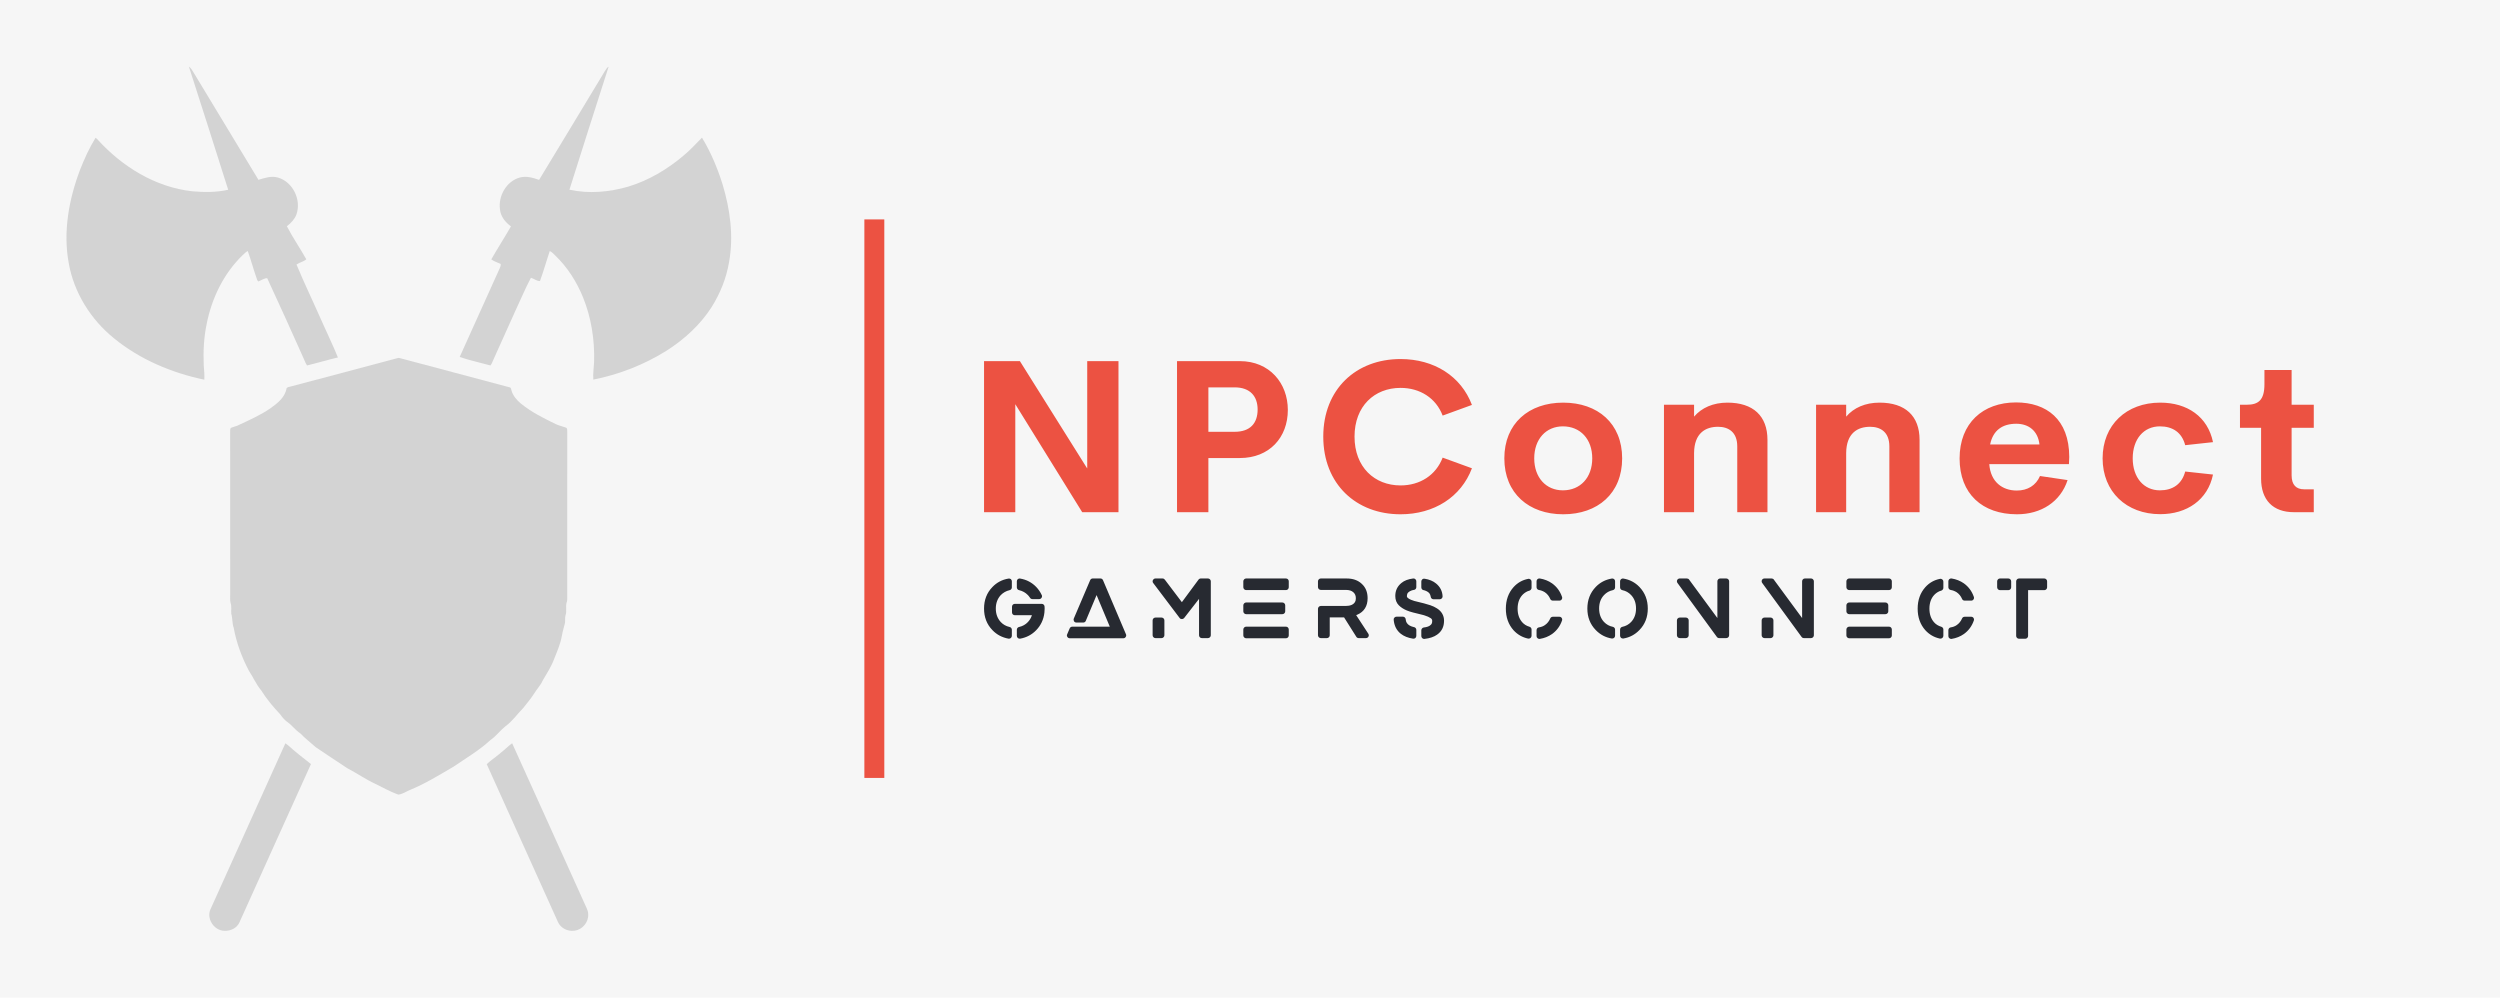 
        <svg xmlns="http://www.w3.org/2000/svg" xmlns:xlink="http://www.w3.org/1999/xlink" version="1.1" width="3168.539" 
        height="1264.362" viewBox="0 0 3168.539 1264.362">
			<rect fill="#f6f6f6" width="3168.539" height="1264.362"/>
			<g transform="scale(8.427) translate(10, 10)">
				<defs id="SvgjsDefs6307"></defs><g id="SvgjsG6308" featureKey="symbolFeature-0" transform="matrix(1.3,0,0,1.3,-15.02,0)" fill="#d3d3d3"><path xmlns="http://www.w3.org/2000/svg" fill="#d3d3d3" d="M25.711,0c0.303,0.228,0.465,0.582,0.665,0.895c2.458,4.074,4.915,8.15,7.386,12.217  c0.726-0.213,1.488-0.485,2.249-0.264c1.744,0.497,2.744,2.6,2.141,4.285c-0.214,0.554-0.64,0.989-1.101,1.35  c0.673,1.313,1.529,2.533,2.247,3.826c-0.33,0.281-0.783,0.352-1.135,0.604c0.896,2.154,1.912,4.257,2.852,6.393  c0.64,1.454,1.341,2.884,1.939,4.355c-1.197,0.28-2.375,0.64-3.57,0.927c-0.162-0.234-0.258-0.503-0.373-0.761  c-1.391-3.121-2.797-6.235-4.237-9.334c-0.376-0.006-0.689,0.269-1.04,0.379c-0.029-0.042-0.086-0.125-0.115-0.167  c-0.396-1.106-0.698-2.245-1.095-3.352c-0.233,0.105-0.399,0.307-0.589,0.471c-2.197,2.122-3.583,4.99-4.165,7.968  c-0.335,1.585-0.407,3.212-0.337,4.826c0.047,0.538,0.096,1.079,0.065,1.62c-3.773-0.796-7.447-2.334-10.447-4.79  c-2.684-2.17-4.636-5.274-5.237-8.688c-0.678-3.652,0.021-7.423,1.327-10.856c0.501-1.26,1.06-2.507,1.778-3.659  c0.052,0.043,0.153,0.132,0.205,0.176c2.836,3.148,6.704,5.545,10.973,6.017c1.383,0.124,2.804,0.134,4.162-0.177  C28.77,9.498,27.23,4.752,25.711,0z"></path><path xmlns="http://www.w3.org/2000/svg" fill="#d3d3d3" d="M73.841,0.531c0.126-0.186,0.233-0.399,0.436-0.515c-1.512,4.747-3.05,9.485-4.537,14.239  c2.244,0.492,4.61,0.281,6.807-0.357c2.349-0.709,4.502-1.991,6.371-3.569c0.775-0.638,1.452-1.381,2.156-2.095  c1.017,1.666,1.777,3.481,2.363,5.339c0.893,2.929,1.323,6.061,0.764,9.096c-0.313,1.843-1.028,3.605-2.022,5.184  c-1.312,2.042-3.146,3.713-5.183,5.014c-2.592,1.627-5.494,2.764-8.492,3.358c-0.056-0.683,0.057-1.361,0.089-2.042  c0.076-2.542-0.323-5.112-1.28-7.475c-0.733-1.799-1.797-3.479-3.203-4.829c-0.2-0.192-0.385-0.414-0.644-0.529  c-0.394,1.153-0.714,2.332-1.136,3.472c-0.355,0.025-0.692-0.281-1.045-0.377c-0.662,1.251-1.204,2.564-1.81,3.845  c-0.836,1.844-1.661,3.694-2.493,5.541c-0.119,0.255-0.204,0.531-0.378,0.757c-1.186-0.331-2.4-0.581-3.562-0.981  c1.537-3.41,3.077-6.819,4.617-10.229c0.074-0.17,0.162-0.346,0.124-0.537c-0.365-0.164-0.759-0.287-1.086-0.523  c0.732-1.289,1.542-2.534,2.277-3.822c-0.646-0.463-1.192-1.143-1.271-1.96c-0.218-1.554,0.744-3.266,2.296-3.689  c0.752-0.211,1.518,0.025,2.23,0.27C68.779,8.93,71.305,4.728,73.841,0.531z"></path><path xmlns="http://www.w3.org/2000/svg" fill="#d3d3d3" d="M36.877,78.301c0.406,0.262,0.731,0.629,1.115,0.924c0.594,0.518,1.236,0.977,1.846,1.477  c-2.774,6.104-5.516,12.223-8.281,18.33c-0.298,0.668-1.069,1.016-1.775,0.959c-1.203-0.043-2.096-1.48-1.535-2.564  C31.122,91.049,33.994,84.674,36.877,78.301z"></path><path xmlns="http://www.w3.org/2000/svg" fill="#d3d3d3" d="M61.802,79.393c0.451-0.35,0.85-0.762,1.309-1.1c2.856,6.277,5.674,12.574,8.519,18.855  c0.138,0.301,0.291,0.613,0.283,0.953c0.044,0.912-0.692,1.785-1.603,1.881c-0.771,0.111-1.612-0.305-1.912-1.037  c-2.741-6.078-5.481-12.154-8.226-18.23C60.68,80.234,61.279,79.859,61.802,79.393z"></path><g xmlns="http://www.w3.org/2000/svg"><path fill="#d3d3d3" d="M49.854,33.738c0.154-0.067,0.31,0.022,0.46,0.051c4.164,1.12,8.337,2.21,12.502,3.327   c0.192,0.027,0.171,0.259,0.228,0.397c0.172,0.58,0.585,1.061,1.038,1.449c1.251,1.028,2.71,1.751,4.161,2.449   c0.377,0.166,0.783,0.246,1.163,0.399c0.118,0.145,0.061,0.351,0.081,0.523c-0.008,6.439-0.003,12.878-0.002,19.317   c-0.002,0.139-0.029,0.275-0.081,0.406c-0.12,0.471,0.054,0.973-0.114,1.438c-0.087,0.287-0.021,0.592-0.065,0.887   c-0.118,0.484-0.271,0.961-0.352,1.453c-0.163,0.941-0.545,1.82-0.899,2.699c-0.326,0.895-0.852,1.691-1.329,2.51   c-0.259,0.588-0.723,1.043-1.048,1.594c-0.355,0.553-0.793,1.045-1.188,1.568c-0.701,0.699-1.256,1.545-2.072,2.125   c-0.62,0.496-1.09,1.16-1.749,1.607c-1.286,1.193-2.814,2.078-4.253,3.068c-1.656,0.969-3.3,1.986-5.084,2.711   c-0.432,0.184-0.841,0.48-1.317,0.521c-0.919-0.328-1.767-0.822-2.645-1.242c-1.123-0.52-2.138-1.234-3.236-1.803   c-1.231-0.803-2.451-1.625-3.671-2.445c-0.588-0.533-1.223-1.01-1.77-1.59c-0.581-0.371-0.965-0.963-1.538-1.34   c-0.314-0.246-0.579-0.549-0.802-0.877c-0.803-0.846-1.555-1.748-2.178-2.74c-0.583-0.693-0.934-1.535-1.433-2.283   c-0.818-1.559-1.446-3.229-1.758-4.965c-0.194-0.529-0.126-1.1-0.284-1.635c-0.038-0.414,0.061-0.84-0.076-1.24   c-0.095-0.336-0.038-0.689-0.049-1.031c-0.002-6.238,0.005-12.476-0.004-18.713c0.02-0.173-0.041-0.38,0.081-0.524   c0.234-0.1,0.484-0.149,0.721-0.242c1.312-0.618,2.655-1.194,3.854-2.022c0.813-0.576,1.708-1.277,1.871-2.326   c0.112-0.158,0.343-0.141,0.511-0.208C41.64,35.93,45.75,34.841,49.854,33.738z"></path></g></g><g id="SvgjsG6309" featureKey="textGroupContainer" transform="matrix(1,0,0,1,355,23)" fill="#ec5242"><rect xmlns="http://www.w3.org/2000/svg" y="0" height="1" width="1" opacity="0"></rect><rect xmlns="http://www.w3.org/2000/svg" y="0" x="-235" width="3" height="84"></rect></g><g id="SvgjsG6310" featureKey="nameFeature-0" transform="matrix(0.805,0,0,0.805,135.059,34.833)" fill="#ec5242"><path d="M22.93 11.777 l5.84 0 l0 28.223 l-6.777 0 l-12.5 -20.176 l0 20.176 l-5.84 0 l0 -28.223 l6.699 0 l12.578 20.059 l0 -20.059 z M51.446 11.777 c5.527 0 8.965 4.102 8.965 9.121 c0 5.137 -3.438 8.984 -8.965 8.984 l-5.879 0 l0 10.117 l-5.859 0 l0 -28.223 l11.738 0 z M50.469 24.98 c2.93 0 4.297 -1.621 4.297 -4.16 c0 -2.441 -1.367 -4.141 -4.297 -4.141 l-4.902 0 l0 8.301 l4.902 0 z M81.465 40.391 c-8.301 0 -14.434 -5.644 -14.434 -14.512 s6.133 -14.492 14.434 -14.492 c6.289 0 11.328 3.223 13.34 8.574 l-5.469 1.992 c-1.25 -3.281 -4.238 -5.176 -7.871 -5.176 c-4.863 0 -8.594 3.398 -8.594 9.102 s3.731 9.121 8.594 9.121 c3.633 0 6.621 -1.914 7.871 -5.195 l5.469 1.992 c-2.012 5.352 -7.051 8.594 -13.34 8.594 z M111.856 40.391 c-6.387 0 -10.996 -3.887 -10.996 -10.449 c0 -6.523 4.57 -10.41 10.996 -10.41 c6.465 0 11.016 3.887 11.016 10.41 c0 6.562 -4.57 10.449 -11.016 10.449 z M111.797 35.918 c3.262 0 5.488 -2.383 5.488 -5.977 s-2.227 -5.977 -5.488 -5.977 c-3.144 0 -5.352 2.383 -5.352 5.977 s2.207 5.977 5.352 5.977 z M142.539 19.531 c4.824 0 7.481 2.5 7.481 6.953 l0 13.516 l-5.644 0 l0 -12.305 c0 -2.676 -1.66 -3.652 -3.594 -3.652 c-2.324 0 -4.434 1.172 -4.473 4.883 l0 11.074 l-5.625 0 l0 -20.078 l5.625 0 l0 2.227 c1.406 -1.66 3.574 -2.617 6.231 -2.617 z M170.957 19.531 c4.824 0 7.481 2.5 7.481 6.953 l0 13.516 l-5.644 0 l0 -12.305 c0 -2.676 -1.66 -3.652 -3.594 -3.652 c-2.324 0 -4.434 1.172 -4.473 4.883 l0 11.074 l-5.625 0 l0 -20.078 l5.625 0 l0 2.227 c1.406 -1.66 3.574 -2.617 6.231 -2.617 z M206.406 29.668 l-0.059 1.348 l-14.883 0 c0.234 3.34 2.461 4.941 5.137 4.941 c2.012 0 3.574 -0.938 4.336 -2.715 l5.156 0.762 c-1.328 4.062 -4.941 6.387 -9.453 6.387 c-6.484 0 -10.723 -3.828 -10.723 -10.43 s4.356 -10.469 10.547 -10.469 c5.684 0 9.922 3.144 9.941 10.176 z M196.504 23.477 c-2.559 0 -4.336 1.191 -4.883 3.867 l9.219 0 c-0.293 -2.559 -2.031 -3.867 -4.336 -3.867 z M223.398 40.371 c-6.309 0 -10.762 -4.199 -10.762 -10.43 c0 -6.25 4.453 -10.41 10.762 -10.41 c5.078 0 8.887 2.637 9.863 7.383 l-5.195 0.566 c-0.625 -2.402 -2.363 -3.516 -4.727 -3.516 c-3.027 0 -5.078 2.383 -5.078 5.977 c0 3.574 2.051 5.977 5.078 5.977 c2.363 0 4.102 -1.133 4.727 -3.516 l5.195 0.566 c-0.977 4.746 -4.883 7.402 -9.863 7.402 z M248.379 40 c-3.906 0 -6.133 -2.266 -6.133 -6.269 l0 -9.492 l-3.945 0 l0 -4.316 l1.27 0 c2.129 0 3.301 -0.82 3.301 -3.828 l0 -2.656 l5.078 0 l0 6.484 l4.141 0 l0 4.316 l-4.141 0 l0 8.887 c0 1.797 0.879 2.598 2.324 2.598 l1.816 0 l0 4.277 l-3.711 0 z"></path></g><g id="SvgjsG6311" featureKey="sloganFeature-0" transform="matrix(0.606,0,0,0.606,137.527,73.972)" fill="#272a31"><path d="M9.48 7.9 q-0.24 -0.04 -0.4 -0.24 t-0.16 -0.44 l0 -1.52 q0 -0.3 0.24 -0.54 q0.26 -0.2 0.58 -0.14 q2.36 0.4 4 2.1 q0.84 0.88 1.36 2 q0.08 0.14 0.07 0.32 t-0.11 0.34 t-0.25 0.25 t-0.33 0.09 l-1.7 0 q-0.18 0 -0.34 -0.09 t-0.26 -0.25 q-0.28 -0.42 -0.52 -0.66 q-0.9 -0.92 -2.18 -1.22 z M7.44 5.16 q0.24 0.24 0.24 0.54 l0 1.52 q0 0.24 -0.16 0.44 t-0.4 0.24 q-1.28 0.3 -2.18 1.22 q-1.24 1.34 -1.24 3.35 t1.24 3.35 q0.86 0.92 2.18 1.22 q0.24 0.04 0.4 0.24 t0.16 0.44 l0 1.52 q0 0.32 -0.26 0.54 q-0.2 0.16 -0.44 0.16 l-0.12 0 q-2.4 -0.44 -4 -2.12 q-2.08 -2.14 -2.08 -5.35 t2.08 -5.35 q1.62 -1.7 4 -2.1 q0.32 -0.06 0.58 0.14 z M15.8 12.06 q0.02 0.14 0.02 0.42 q0 0.44 -0.06 1.02 q-0.3 2.54 -2.02 4.32 q-1.64 1.7 -4 2.12 l-0.12 0 q-0.24 0 -0.46 -0.16 q-0.24 -0.24 -0.24 -0.54 l0 -1.52 q0 -0.24 0.16 -0.44 t0.4 -0.24 q1.32 -0.3 2.18 -1.22 q0.7 -0.74 1 -1.7 l-4.24 0 q-0.3 0 -0.5 -0.2 t-0.2 -0.5 l0 -1.42 q0 -0.28 0.2 -0.49 t0.5 -0.21 l6.68 0 q0.28 0 0.48 0.19 t0.22 0.47 l0 0.1 z M36.009 18.86 q0.14 0.32 -0.07 0.65 t-0.57 0.33 l-13.32 0 q-0.18 0 -0.34 -0.09 t-0.24 -0.23 q-0.22 -0.32 -0.06 -0.66 l0.62 -1.46 q0.08 -0.2 0.26 -0.32 t0.38 -0.12 l9.32 0 l-3.28 -7.84 l-2.68 6.4 q-0.08 0.2 -0.25 0.31 t-0.39 0.11 l-1.68 0 q-0.38 0 -0.6 -0.32 q-0.08 -0.14 -0.1 -0.32 t0.04 -0.34 l4.06 -9.52 q0.08 -0.2 0.25 -0.32 t0.39 -0.12 l1.92 0 q0.22 0 0.39 0.12 t0.25 0.32 z M56.358 5 q0.28 0 0.49 0.21 t0.21 0.49 l0 13.4 q0 0.28 -0.21 0.49 t-0.49 0.21 l-1.52 0 q-0.3 0 -0.5 -0.21 t-0.2 -0.49 l0 -9.04 l-3.7 4.76 q-0.22 0.26 -0.56 0.26 l0 0 q-0.16 0 -0.32 -0.07 t-0.24 -0.21 l-6.56 -8.68 q-0.12 -0.14 -0.14 -0.35 t0.08 -0.38 t0.26 -0.28 t0.36 -0.11 l1.76 0 q0.34 0 0.56 0.28 l4.24 5.6 l4.14 -5.6 q0.22 -0.28 0.58 -0.28 l1.76 0 z M44.838 14.7 q0.28 0 0.49 0.2 t0.21 0.5 l0 3.7 q0 0.28 -0.21 0.49 t-0.49 0.21 l-1.52 0 q-0.28 0 -0.49 -0.21 t-0.21 -0.49 l0 -3.7 q0 -0.3 0.21 -0.5 t0.49 -0.2 l1.52 0 z M75.707 16.96 q0.3 0 0.5 0.21 t0.2 0.51 l0 1.46 q0 0.28 -0.2 0.49 t-0.5 0.21 l-9.88 0 q-0.28 0 -0.49 -0.21 t-0.21 -0.49 l0 -1.46 q0 -0.3 0.21 -0.51 t0.49 -0.21 l9.88 0 z M65.827 13.86 q-0.28 0 -0.49 -0.21 t-0.21 -0.49 l0 -1.5 q0 -0.28 0.21 -0.49 t0.49 -0.21 l8.98 0 q0.3 0 0.51 0.21 t0.21 0.49 l0 1.5 q0 0.28 -0.21 0.49 t-0.51 0.21 l-8.98 0 z M75.707 5 q0.3 0 0.5 0.21 t0.2 0.49 l0 1.46 q0 0.3 -0.2 0.51 t-0.5 0.21 l-9.88 0 q-0.28 0 -0.49 -0.21 t-0.21 -0.51 l0 -1.46 q0 -0.28 0.21 -0.49 t0.49 -0.21 l9.88 0 z M93.136 14.1 l3.02 4.62 q0.22 0.36 0.02 0.72 q-0.08 0.16 -0.25 0.26 t-0.35 0.1 l-1.82 0 q-0.18 0 -0.34 -0.09 t-0.24 -0.23 l-3.04 -4.82 l-3.56 0 l0 4.44 q0 0.28 -0.21 0.49 t-0.49 0.21 l-1.52 0 q-0.28 0 -0.49 -0.21 t-0.21 -0.49 l0 -6.58 q0 -0.28 0.21 -0.49 t0.49 -0.21 l6.16 0 q1.76 0 2.34 -1 q0.2 -0.32 0.2 -0.92 q0 -0.94 -0.62 -1.48 q-0.64 -0.58 -1.84 -0.58 l-6.24 0 q-0.28 0 -0.49 -0.21 t-0.21 -0.49 l0 -1.44 q0 -0.28 0.21 -0.49 t0.49 -0.21 l6.42 0 q2.34 0 3.74 1.32 q1.46 1.32 1.46 3.58 q0 1.46 -0.64 2.49 t-1.86 1.57 z M113.185 12.42 q0.86 0.54 1.31 1.32 t0.45 1.74 q0 2.26 -1.72 3.46 q-1.16 0.84 -3.14 1.06 l-0.08 0 q-0.28 0 -0.46 -0.18 q-0.24 -0.22 -0.24 -0.52 l0 -1.44 q0 -0.26 0.18 -0.46 t0.44 -0.24 q0.94 -0.1 1.46 -0.44 q0.4 -0.24 0.54 -0.62 q0.08 -0.22 0.08 -0.56 q0 -0.22 -0.08 -0.38 t-0.28 -0.3 q-0.58 -0.4 -1.5 -0.68 l-0.32 -0.1 q-1 -0.28 -1.84 -0.46 q-0.18 -0.04 -0.58 -0.14 l-0.22 -0.06 q-0.72 -0.18 -1.52 -0.5 q-1.18 -0.5 -1.94 -1.26 q-0.88 -0.88 -0.88 -2.32 q0 -1.98 1.52 -3.22 q1.04 -0.88 2.92 -1.12 q0.32 -0.04 0.55 0.18 t0.23 0.52 l0 1.44 q0 0.26 -0.16 0.46 t-0.41 0.23 t-0.51 0.11 q-0.58 0.22 -0.82 0.43 t-0.34 0.43 q-0.1 0.34 -0.1 0.64 q0 0.16 0.18 0.34 q0.28 0.28 0.82 0.5 q0.24 0.1 0.84 0.3 l2.5 0.62 l0.12 0.04 q0.94 0.26 1.36 0.4 q0.94 0.32 1.64 0.78 z M109.845 7.9 q-0.24 -0.06 -0.39 -0.25 t-0.15 -0.45 l0 -1.46 q0 -0.32 0.26 -0.54 q0.1 -0.1 0.26 -0.13 t0.3 -0.01 q1.76 0.28 2.86 1.2 q1.5 1.24 1.6 3.16 q0.02 0.28 -0.19 0.51 t-0.51 0.23 l-1.56 0 q-0.26 0 -0.46 -0.18 t-0.22 -0.44 q-0.08 -0.52 -0.34 -0.86 q-0.42 -0.5 -1.3 -0.76 q-0.06 0 -0.08 -0.02 l-0.08 0 z M107.505 17.08 q0.24 0.04 0.4 0.24 t0.16 0.44 l0 1.48 q0 0.32 -0.24 0.54 q-0.2 0.16 -0.46 0.16 l-0.1 0 q-1.86 -0.28 -3.06 -1.22 q-1.56 -1.24 -1.76 -3.46 q-0.04 -0.32 0.18 -0.55 t0.52 -0.23 l1.58 0 q0.28 0 0.48 0.19 t0.22 0.47 q0.06 1 0.98 1.54 q0.42 0.24 1.1 0.4 z M138.503 7.86 q-0.26 -0.04 -0.43 -0.24 t-0.17 -0.46 l0 -1.46 q0 -0.34 0.24 -0.54 t0.56 -0.16 q1.72 0.28 3.06 1.22 q1.74 1.26 2.46 3.34 q0.12 0.34 -0.08 0.64 t-0.58 0.3 l-1.6 0 q-0.22 0 -0.4 -0.11 t-0.26 -0.31 q-0.44 -1.04 -1.34 -1.66 q-0.7 -0.44 -1.46 -0.56 z M143.563 14.5 q0.38 0 0.58 0.3 t0.08 0.64 q-0.72 2.08 -2.46 3.34 q-1.34 0.94 -3.06 1.22 l-0.1 0 q-0.28 0 -0.46 -0.18 q-0.24 -0.18 -0.24 -0.52 l0 -1.46 q0 -0.26 0.16 -0.46 t0.42 -0.24 q0.84 -0.12 1.48 -0.56 q0.9 -0.62 1.34 -1.66 q0.08 -0.2 0.26 -0.31 t0.4 -0.11 l1.6 0 z M136.403 5.24 q0.26 0.2 0.26 0.54 l0 1.56 q0 0.22 -0.15 0.41 t-0.37 0.27 q-0.28 0.06 -0.44 0.14 q-0.8 0.36 -1.36 0.98 q-1.14 1.28 -1.14 3.35 t1.14 3.37 q0.7 0.8 1.8 1.12 q0.22 0.06 0.37 0.25 t0.15 0.41 l0 1.58 q0 0.34 -0.26 0.54 q-0.18 0.16 -0.46 0.16 l-0.14 0 q-2.14 -0.46 -3.62 -2.08 q-1.9 -2.14 -1.9 -5.34 t1.9 -5.34 q1.48 -1.64 3.62 -2.06 q0.32 -0.08 0.6 0.14 z M157.152 5.16 q0.24 0.2 0.24 0.54 l0 1.5 q0 0.26 -0.15 0.45 t-0.41 0.25 q-1.28 0.26 -2.18 1.22 q-1.22 1.28 -1.22 3.33 t1.22 3.35 q0.9 0.94 2.18 1.2 q0.26 0.06 0.41 0.25 t0.15 0.45 l0 1.5 q0 0.32 -0.24 0.54 q-0.22 0.16 -0.46 0.16 l-0.12 0 q-2.32 -0.38 -3.98 -2.1 q-2.08 -2.14 -2.08 -5.33 t2.08 -5.37 q1.62 -1.68 3.98 -2.08 q0.32 -0.06 0.58 0.14 z M163.432 7.1 q2.08 2.18 2.08 5.37 t-2.08 5.33 q-1.66 1.72 -3.98 2.1 l-0.12 0 q-0.24 0 -0.46 -0.16 q-0.24 -0.22 -0.24 -0.54 l0 -1.5 q0 -0.26 0.15 -0.45 t0.41 -0.25 q1.28 -0.26 2.18 -1.2 q1.22 -1.3 1.22 -3.35 t-1.22 -3.33 q-0.9 -0.96 -2.18 -1.22 q-0.26 -0.06 -0.41 -0.25 t-0.15 -0.45 l0 -1.5 q0 -0.34 0.25 -0.54 t0.57 -0.14 q2.36 0.4 3.98 2.08 z M185.001 5 q0.28 0 0.49 0.21 t0.21 0.49 l0 13.4 q0 0.28 -0.21 0.49 t-0.49 0.21 l-1.76 0 q-0.36 0 -0.58 -0.28 l-9.78 -13.4 q-0.12 -0.16 -0.14 -0.36 t0.07 -0.38 t0.26 -0.28 t0.37 -0.1 l1.76 0 q0.16 0 0.32 0.07 t0.24 0.21 l7.02 9.54 l0 -9.12 q0 -0.28 0.2 -0.49 t0.5 -0.21 l1.52 0 z M174.961 14.7 q0.28 0 0.49 0.2 t0.21 0.5 l0 3.7 q0 0.28 -0.21 0.49 t-0.49 0.21 l-1.52 0 q-0.28 0 -0.49 -0.21 t-0.21 -0.49 l0 -3.7 q0 -0.3 0.21 -0.5 t0.49 -0.2 l1.52 0 z M206.03 5 q0.28 0 0.49 0.21 t0.21 0.49 l0 13.4 q0 0.28 -0.21 0.49 t-0.49 0.21 l-1.76 0 q-0.36 0 -0.58 -0.28 l-9.78 -13.4 q-0.12 -0.16 -0.14 -0.36 t0.07 -0.38 t0.26 -0.28 t0.37 -0.1 l1.76 0 q0.16 0 0.32 0.07 t0.24 0.21 l7.02 9.54 l0 -9.12 q0 -0.28 0.2 -0.49 t0.5 -0.21 l1.52 0 z M195.99 14.7 q0.28 0 0.49 0.2 t0.21 0.5 l0 3.7 q0 0.28 -0.21 0.49 t-0.49 0.21 l-1.52 0 q-0.28 0 -0.49 -0.21 t-0.21 -0.49 l0 -3.7 q0 -0.3 0.21 -0.5 t0.49 -0.2 l1.52 0 z M225.379 16.96 q0.3 0 0.5 0.21 t0.2 0.51 l0 1.46 q0 0.28 -0.2 0.49 t-0.5 0.21 l-9.88 0 q-0.28 0 -0.49 -0.21 t-0.21 -0.49 l0 -1.46 q0 -0.3 0.21 -0.51 t0.49 -0.21 l9.88 0 z M215.499 13.86 q-0.28 0 -0.49 -0.21 t-0.21 -0.49 l0 -1.5 q0 -0.28 0.21 -0.49 t0.49 -0.21 l8.98 0 q0.3 0 0.51 0.21 t0.21 0.49 l0 1.5 q0 0.28 -0.21 0.49 t-0.51 0.21 l-8.98 0 z M225.379 5 q0.3 0 0.5 0.21 t0.2 0.49 l0 1.46 q0 0.3 -0.2 0.51 t-0.5 0.21 l-9.88 0 q-0.28 0 -0.49 -0.21 t-0.21 -0.51 l0 -1.46 q0 -0.28 0.21 -0.49 t0.49 -0.21 l9.88 0 z M240.708 7.86 q-0.26 -0.04 -0.43 -0.24 t-0.17 -0.46 l0 -1.46 q0 -0.34 0.24 -0.54 t0.56 -0.16 q1.72 0.28 3.06 1.22 q1.74 1.26 2.46 3.34 q0.12 0.34 -0.08 0.64 t-0.58 0.3 l-1.6 0 q-0.22 0 -0.4 -0.11 t-0.26 -0.31 q-0.44 -1.04 -1.34 -1.66 q-0.7 -0.44 -1.46 -0.56 z M245.768 14.5 q0.38 0 0.58 0.3 t0.08 0.64 q-0.72 2.08 -2.46 3.34 q-1.34 0.94 -3.06 1.22 l-0.1 0 q-0.28 0 -0.46 -0.18 q-0.24 -0.18 -0.24 -0.52 l0 -1.46 q0 -0.26 0.16 -0.46 t0.42 -0.24 q0.84 -0.12 1.48 -0.56 q0.9 -0.62 1.34 -1.66 q0.08 -0.2 0.26 -0.31 t0.4 -0.11 l1.6 0 z M238.608 5.24 q0.26 0.2 0.26 0.54 l0 1.56 q0 0.22 -0.15 0.41 t-0.37 0.27 q-0.28 0.06 -0.44 0.14 q-0.8 0.36 -1.36 0.98 q-1.14 1.28 -1.14 3.35 t1.14 3.37 q0.7 0.8 1.8 1.12 q0.22 0.06 0.37 0.25 t0.15 0.41 l0 1.58 q0 0.34 -0.26 0.54 q-0.18 0.16 -0.46 0.16 l-0.14 0 q-2.14 -0.46 -3.62 -2.08 q-1.9 -2.14 -1.9 -5.34 t1.9 -5.34 q1.48 -1.64 3.62 -2.06 q0.32 -0.08 0.6 0.14 z M254.977 5 q0.3 0 0.51 0.21 t0.21 0.51 l0 1.46 q0 0.3 -0.21 0.51 t-0.51 0.21 l-2.06 0 q-0.28 0 -0.49 -0.21 t-0.21 -0.51 l0 -1.46 q0 -0.3 0.21 -0.51 t0.49 -0.21 l2.06 0 z M263.917 5 q0.28 0 0.49 0.21 t0.21 0.51 l0 1.46 q0 0.3 -0.21 0.51 t-0.49 0.21 l-4.02 0 l0 11.36 q0 0.28 -0.21 0.49 t-0.49 0.21 l-1.54 0 q-0.3 0 -0.51 -0.21 t-0.21 -0.49 l0 -13.54 q0 -0.3 0.21 -0.51 t0.51 -0.21 l6.26 0 z"></path></g>
			</g>
		</svg>
	